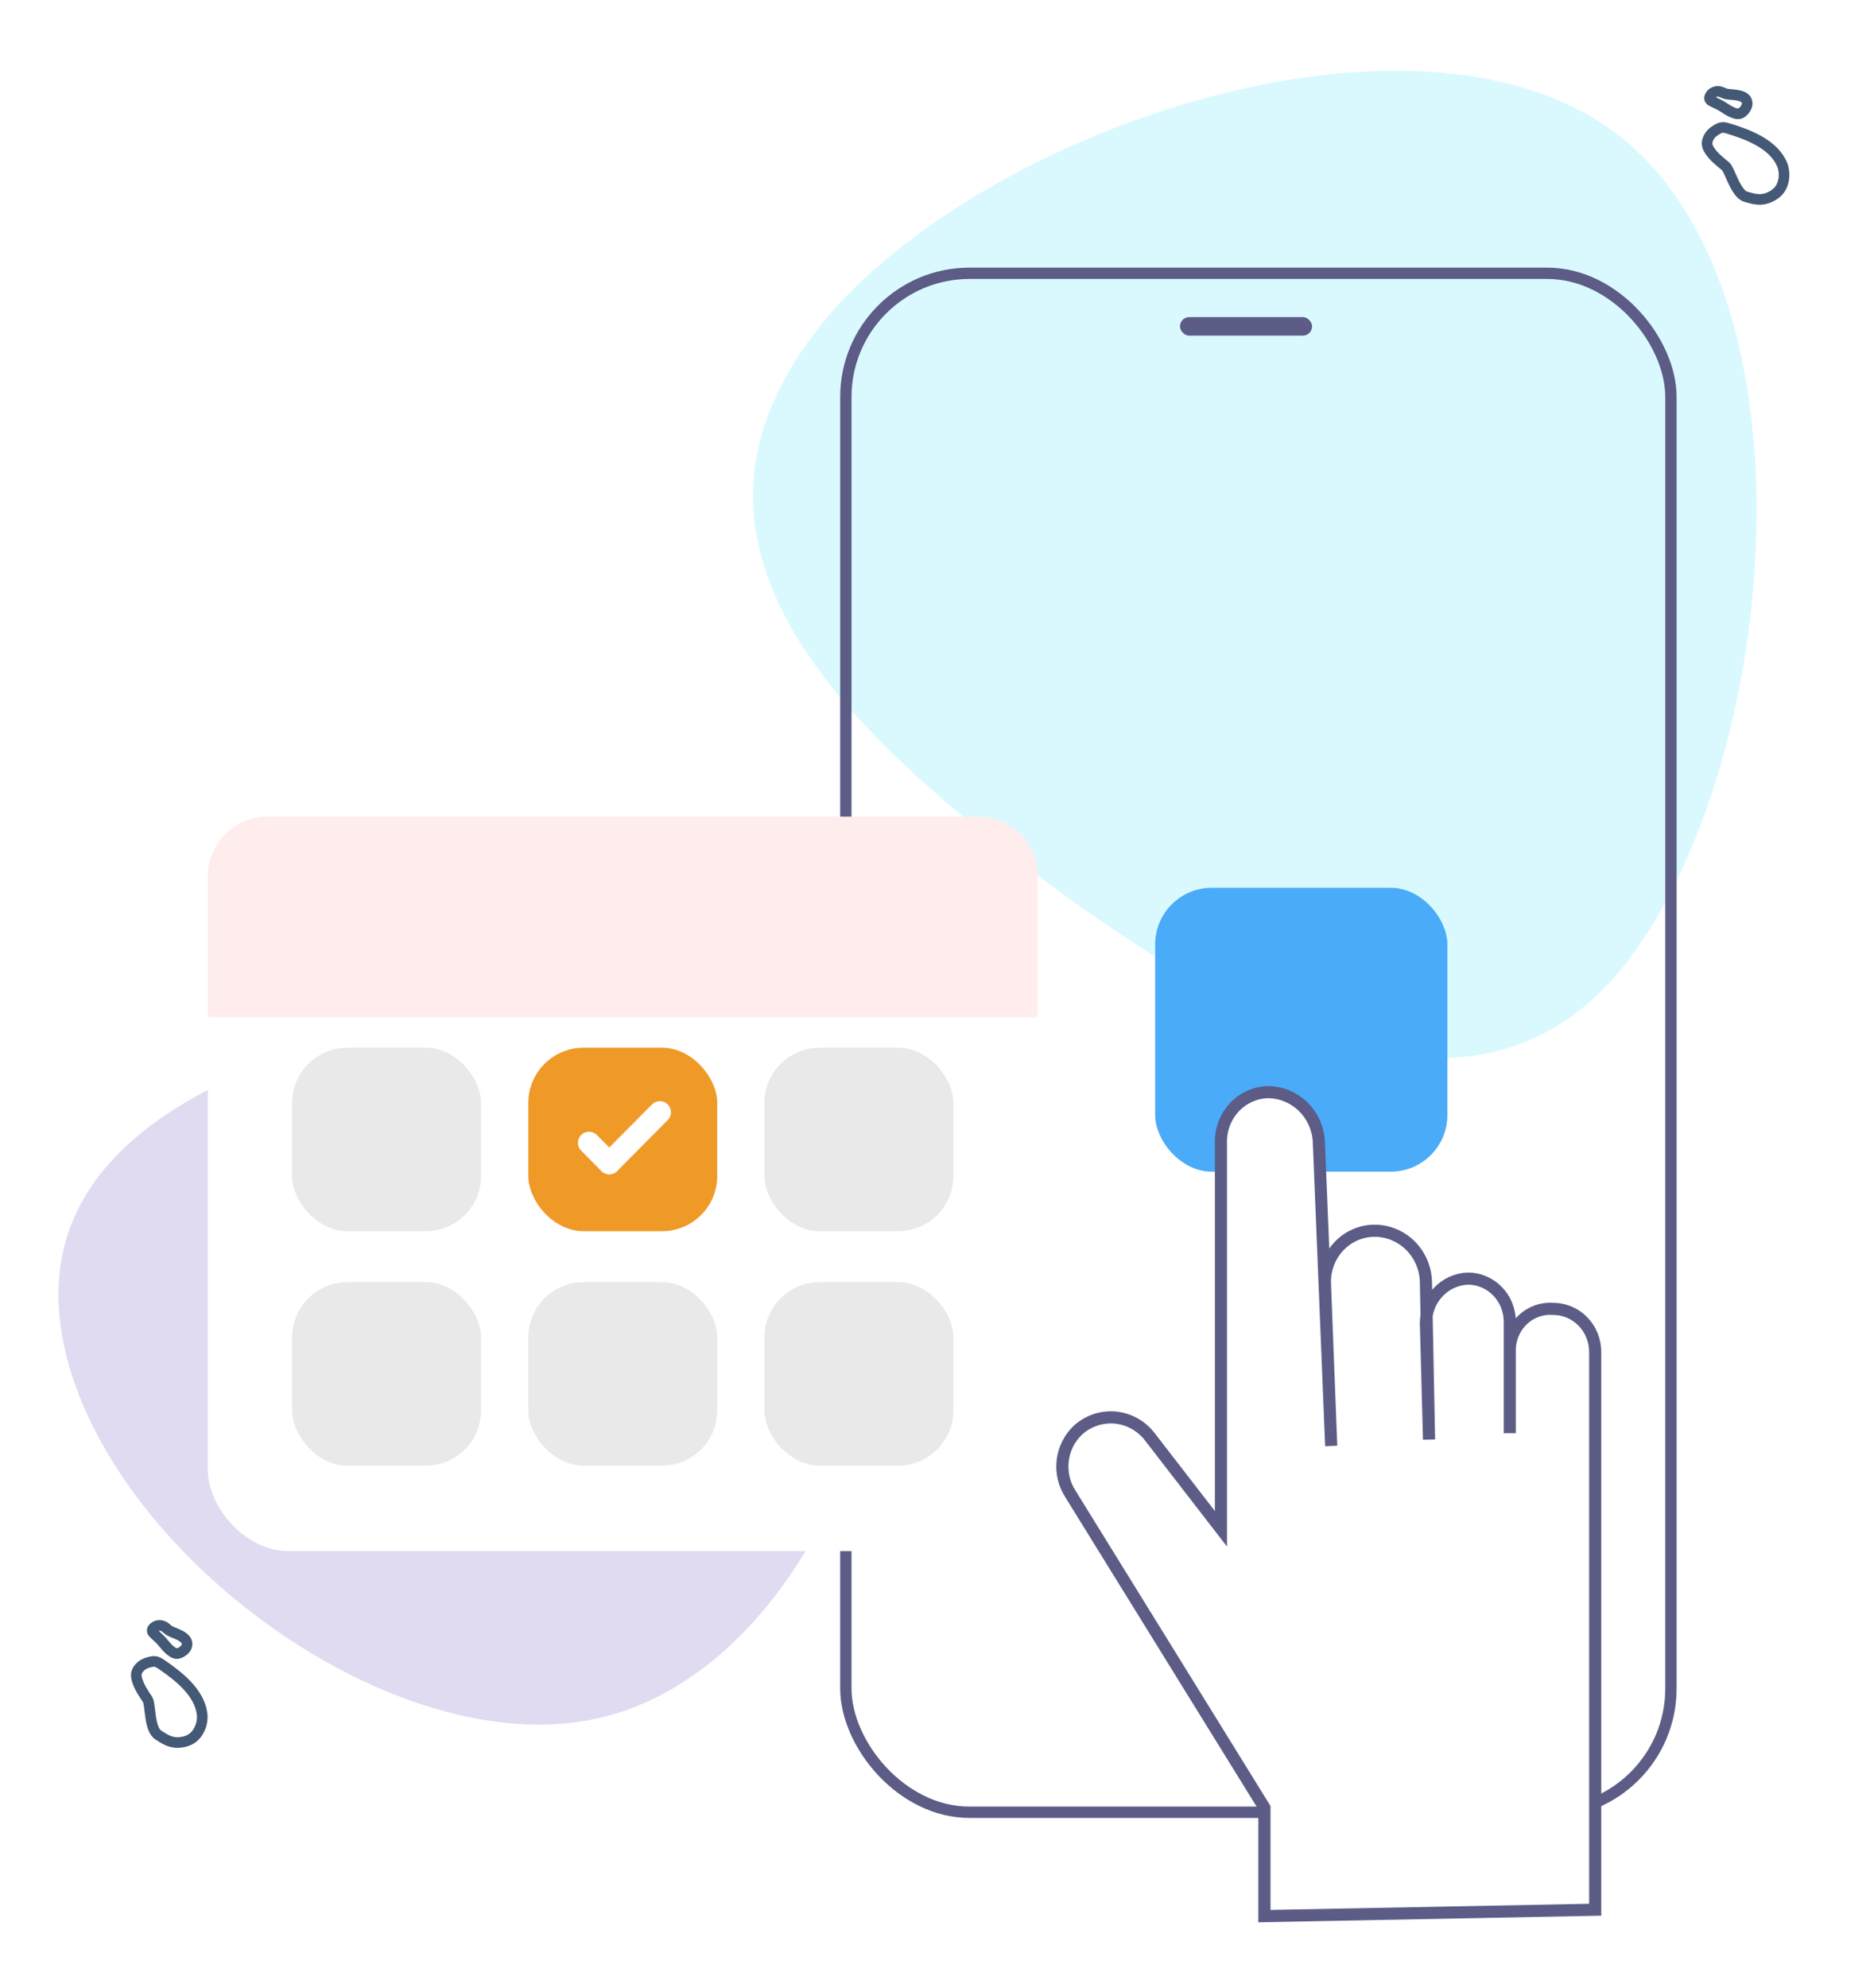 <svg width="558" height="593" viewBox="0 0 558 593" fill="none" xmlns="http://www.w3.org/2000/svg">
<mask id="mask0_789_22" style="mask-type:alpha" maskUnits="userSpaceOnUse" x="0" y="0" width="558" height="593">
<rect width="558" height="593" fill="#D9D9D9"/>
</mask>
<g mask="url(#mask0_789_22)">
<path d="M482.561 40.053C543.339 86.528 531.379 226.112 486.216 285.98C441.053 345.847 365.965 304.244 305.187 257.769C244.409 211.294 197.565 159.661 242.728 99.793C287.892 39.926 421.784 -6.421 482.561 40.053Z" fill="#DAF9FF"/>
<path d="M177.914 512.696C117.19 525.892 32.348 463.171 19.16 401.652C5.971 340.134 71.225 315.169 131.95 301.973C192.674 288.778 249.244 287.27 262.433 348.788C275.621 410.306 238.639 499.501 177.914 512.696Z" fill="#E0DBF1"/>
<rect x="252.398" y="81.523" width="246.202" height="459.097" rx="36.918" stroke="#5C5C87" stroke-width="3.382"/>
<g filter="url(#filter0_d_789_22)">
<rect x="62" y="243.617" width="247.663" height="214.882" rx="24.252" fill="white"/>
</g>
<path d="M62 261.354C62 251.558 69.941 243.617 79.736 243.617H291.926C301.722 243.617 309.663 251.558 309.663 261.354V303.419H62V261.354Z" fill="#FFEDED"/>
<rect x="352.098" y="94.59" width="39.423" height="5.538" rx="2.769" fill="#5C5C87"/>
<rect x="87.168" y="312.545" width="56.379" height="54.734" rx="16.47" fill="#E9E9E9"/>
<rect x="87.168" y="382.479" width="56.379" height="54.734" rx="16.47" fill="#E9E9E9"/>
<rect x="157.645" y="312.545" width="56.379" height="54.734" rx="16.47" fill="#EF9A27"/>
<rect x="157.645" y="382.479" width="56.379" height="54.734" rx="16.47" fill="#E9E9E9"/>
<rect x="228.113" y="312.545" width="56.379" height="54.734" rx="16.47" fill="#E9E9E9"/>
<g filter="url(#filter1_d_789_22)">
<rect x="344.695" y="260.732" width="87.194" height="84.687" rx="16.895" fill="#4AABF9"/>
</g>
<rect x="228.113" y="382.479" width="56.379" height="54.734" rx="16.47" fill="#E9E9E9"/>
<path d="M175.762 340.918L181.802 347" stroke="white" stroke-width="6.611" stroke-linecap="round" stroke-linejoin="round"/>
<path d="M196.906 331.797L181.804 347.001" stroke="white" stroke-width="6.611" stroke-linecap="round" stroke-linejoin="round"/>
<path d="M514.904 49.606C516.187 50.678 517.932 58.071 521.154 58.752L521.212 58.769C523.096 59.302 524.801 59.784 526.803 59.27C528.228 58.905 529.841 57.999 530.793 56.857C532.534 54.769 532.778 51.429 531.756 49.032C529.167 42.96 521.63 40.131 515.721 38.333C514.598 37.991 513.777 37.834 512.722 38.411C511.672 38.985 510.72 39.625 510.08 40.66C509.059 42.312 509.197 43.542 510.234 45.044C511.547 46.943 513.167 48.155 514.904 49.606Z" stroke="#445975" stroke-width="3.167" stroke-linecap="round"/>
<path d="M44.06 507.03C44.97 508.437 44.462 516.018 47.338 517.63L47.389 517.663C49.032 518.734 50.519 519.703 52.582 519.809C54.051 519.885 55.858 519.501 57.103 518.694C59.38 517.219 60.595 514.102 60.324 511.507C59.638 504.936 53.272 499.986 48.157 496.506C47.185 495.845 46.447 495.451 45.269 495.687C44.098 495.922 43 496.249 42.084 497.047C40.623 498.32 40.393 499.537 40.942 501.28C41.637 503.485 42.828 505.126 44.06 507.03Z" stroke="#445975" stroke-width="3.167" stroke-linecap="round"/>
<path d="M511.24 30.4C512.08 30.796 513.749 31.567 514.517 32.156C515.659 32.89 518.225 34.604 519.609 33.678C520.487 33.091 521.414 31.88 521.351 30.776C521.195 28.037 516.969 28.377 515.235 28.046C514.261 27.86 513.574 27.23 512.524 27.266C511.497 27.302 510.597 27.86 510.188 28.834C509.828 29.694 510.544 30.073 511.24 30.4Z" stroke="#445975" stroke-width="3.167" stroke-linecap="round"/>
<path d="M46.208 487.592C46.894 488.22 48.261 489.454 48.821 490.246C49.696 491.288 51.642 493.69 53.237 493.218C54.249 492.919 55.49 492.039 55.755 490.966C56.411 488.303 52.275 487.368 50.716 486.535C49.841 486.067 49.37 485.26 48.356 484.981C47.365 484.709 46.341 484.973 45.664 485.783C45.067 486.496 45.639 487.072 46.208 487.592Z" stroke="#445975" stroke-width="3.167" stroke-linecap="round"/>
<path d="M450.514 427.538V394.258C450.514 392.572 450.19 390.903 449.562 389.345C448.933 387.788 448.011 386.373 446.849 385.181C445.688 383.989 444.308 383.043 442.791 382.398C441.273 381.753 439.646 381.421 438.003 381.421C434.642 381.544 431.46 383.001 429.126 385.484C426.792 387.968 425.489 391.283 425.491 394.733L426.418 429.44L425.491 382.372C425.431 380.311 424.976 378.283 424.152 376.403C423.327 374.523 422.15 372.828 420.687 371.415C419.224 370.002 417.503 368.899 415.624 368.168C413.745 367.438 411.745 367.094 409.736 367.158C407.748 367.218 405.791 367.687 403.983 368.539C402.176 369.39 400.553 370.606 399.213 372.115C397.872 373.623 396.842 375.393 396.182 377.318C395.522 379.244 395.246 381.286 395.371 383.323L397.225 431.342L393.518 340.058C393.178 336.23 391.481 332.662 388.748 330.033C386.014 327.404 382.435 325.896 378.69 325.795V325.795C376.764 325.794 374.857 326.19 373.083 326.961C371.309 327.731 369.705 328.859 368.365 330.279C367.025 331.698 365.976 333.379 365.282 335.223C364.588 337.066 364.263 339.034 364.325 341.009V456.064L343.009 428.489C341.755 426.892 340.2 425.572 338.436 424.608C336.673 423.643 334.737 423.054 332.746 422.877C330.755 422.699 328.75 422.936 326.851 423.574C324.951 424.212 323.197 425.236 321.693 426.587V426.587C319.161 428.953 317.536 432.17 317.111 435.657C316.686 439.144 317.49 442.672 319.377 445.605L377.299 539.265V571.595L476 569.693V403.291C476 401.605 475.676 399.936 475.048 398.379C474.419 396.821 473.497 395.406 472.335 394.214C471.174 393.022 469.795 392.076 468.277 391.431C466.759 390.786 465.132 390.454 463.489 390.454C461.869 390.325 460.24 390.533 458.7 391.067C457.161 391.6 455.742 392.447 454.53 393.557C453.318 394.668 452.337 396.018 451.647 397.528C450.957 399.037 450.572 400.674 450.514 402.34V427.538Z" fill="white" stroke="#5C5C87" stroke-width="3.621" stroke-miterlimit="10"/>
</g>
<defs>
<filter id="filter0_d_789_22" x="31.595" y="217.43" width="308.475" height="275.693" filterUnits="userSpaceOnUse" color-interpolation-filters="sRGB">
<feFlood flood-opacity="0" result="BackgroundImageFix"/>
<feColorMatrix in="SourceAlpha" type="matrix" values="0 0 0 0 0 0 0 0 0 0 0 0 0 0 0 0 0 0 127 0" result="hardAlpha"/>
<feOffset dy="4.218"/>
<feGaussianBlur stdDeviation="15.203"/>
<feComposite in2="hardAlpha" operator="out"/>
<feColorMatrix type="matrix" values="0 0 0 0 0.821 0 0 0 0 0.821 0 0 0 0 0.821 0 0 0 0.45 0"/>
<feBlend mode="normal" in2="BackgroundImageFix" result="effect1_dropShadow_789_22"/>
<feBlend mode="normal" in="SourceGraphic" in2="effect1_dropShadow_789_22" result="shape"/>
</filter>
<filter id="filter1_d_789_22" x="330.334" y="250.474" width="115.918" height="113.41" filterUnits="userSpaceOnUse" color-interpolation-filters="sRGB">
<feFlood flood-opacity="0" result="BackgroundImageFix"/>
<feColorMatrix in="SourceAlpha" type="matrix" values="0 0 0 0 0 0 0 0 0 0 0 0 0 0 0 0 0 0 127 0" result="hardAlpha"/>
<feOffset dy="4.103"/>
<feGaussianBlur stdDeviation="7.181"/>
<feComposite in2="hardAlpha" operator="out"/>
<feColorMatrix type="matrix" values="0 0 0 0 0.517 0 0 0 0 0.796 0 0 0 0 0.85 0 0 0 0.39 0"/>
<feBlend mode="normal" in2="BackgroundImageFix" result="effect1_dropShadow_789_22"/>
<feBlend mode="normal" in="SourceGraphic" in2="effect1_dropShadow_789_22" result="shape"/>
</filter>
</defs>
</svg>
